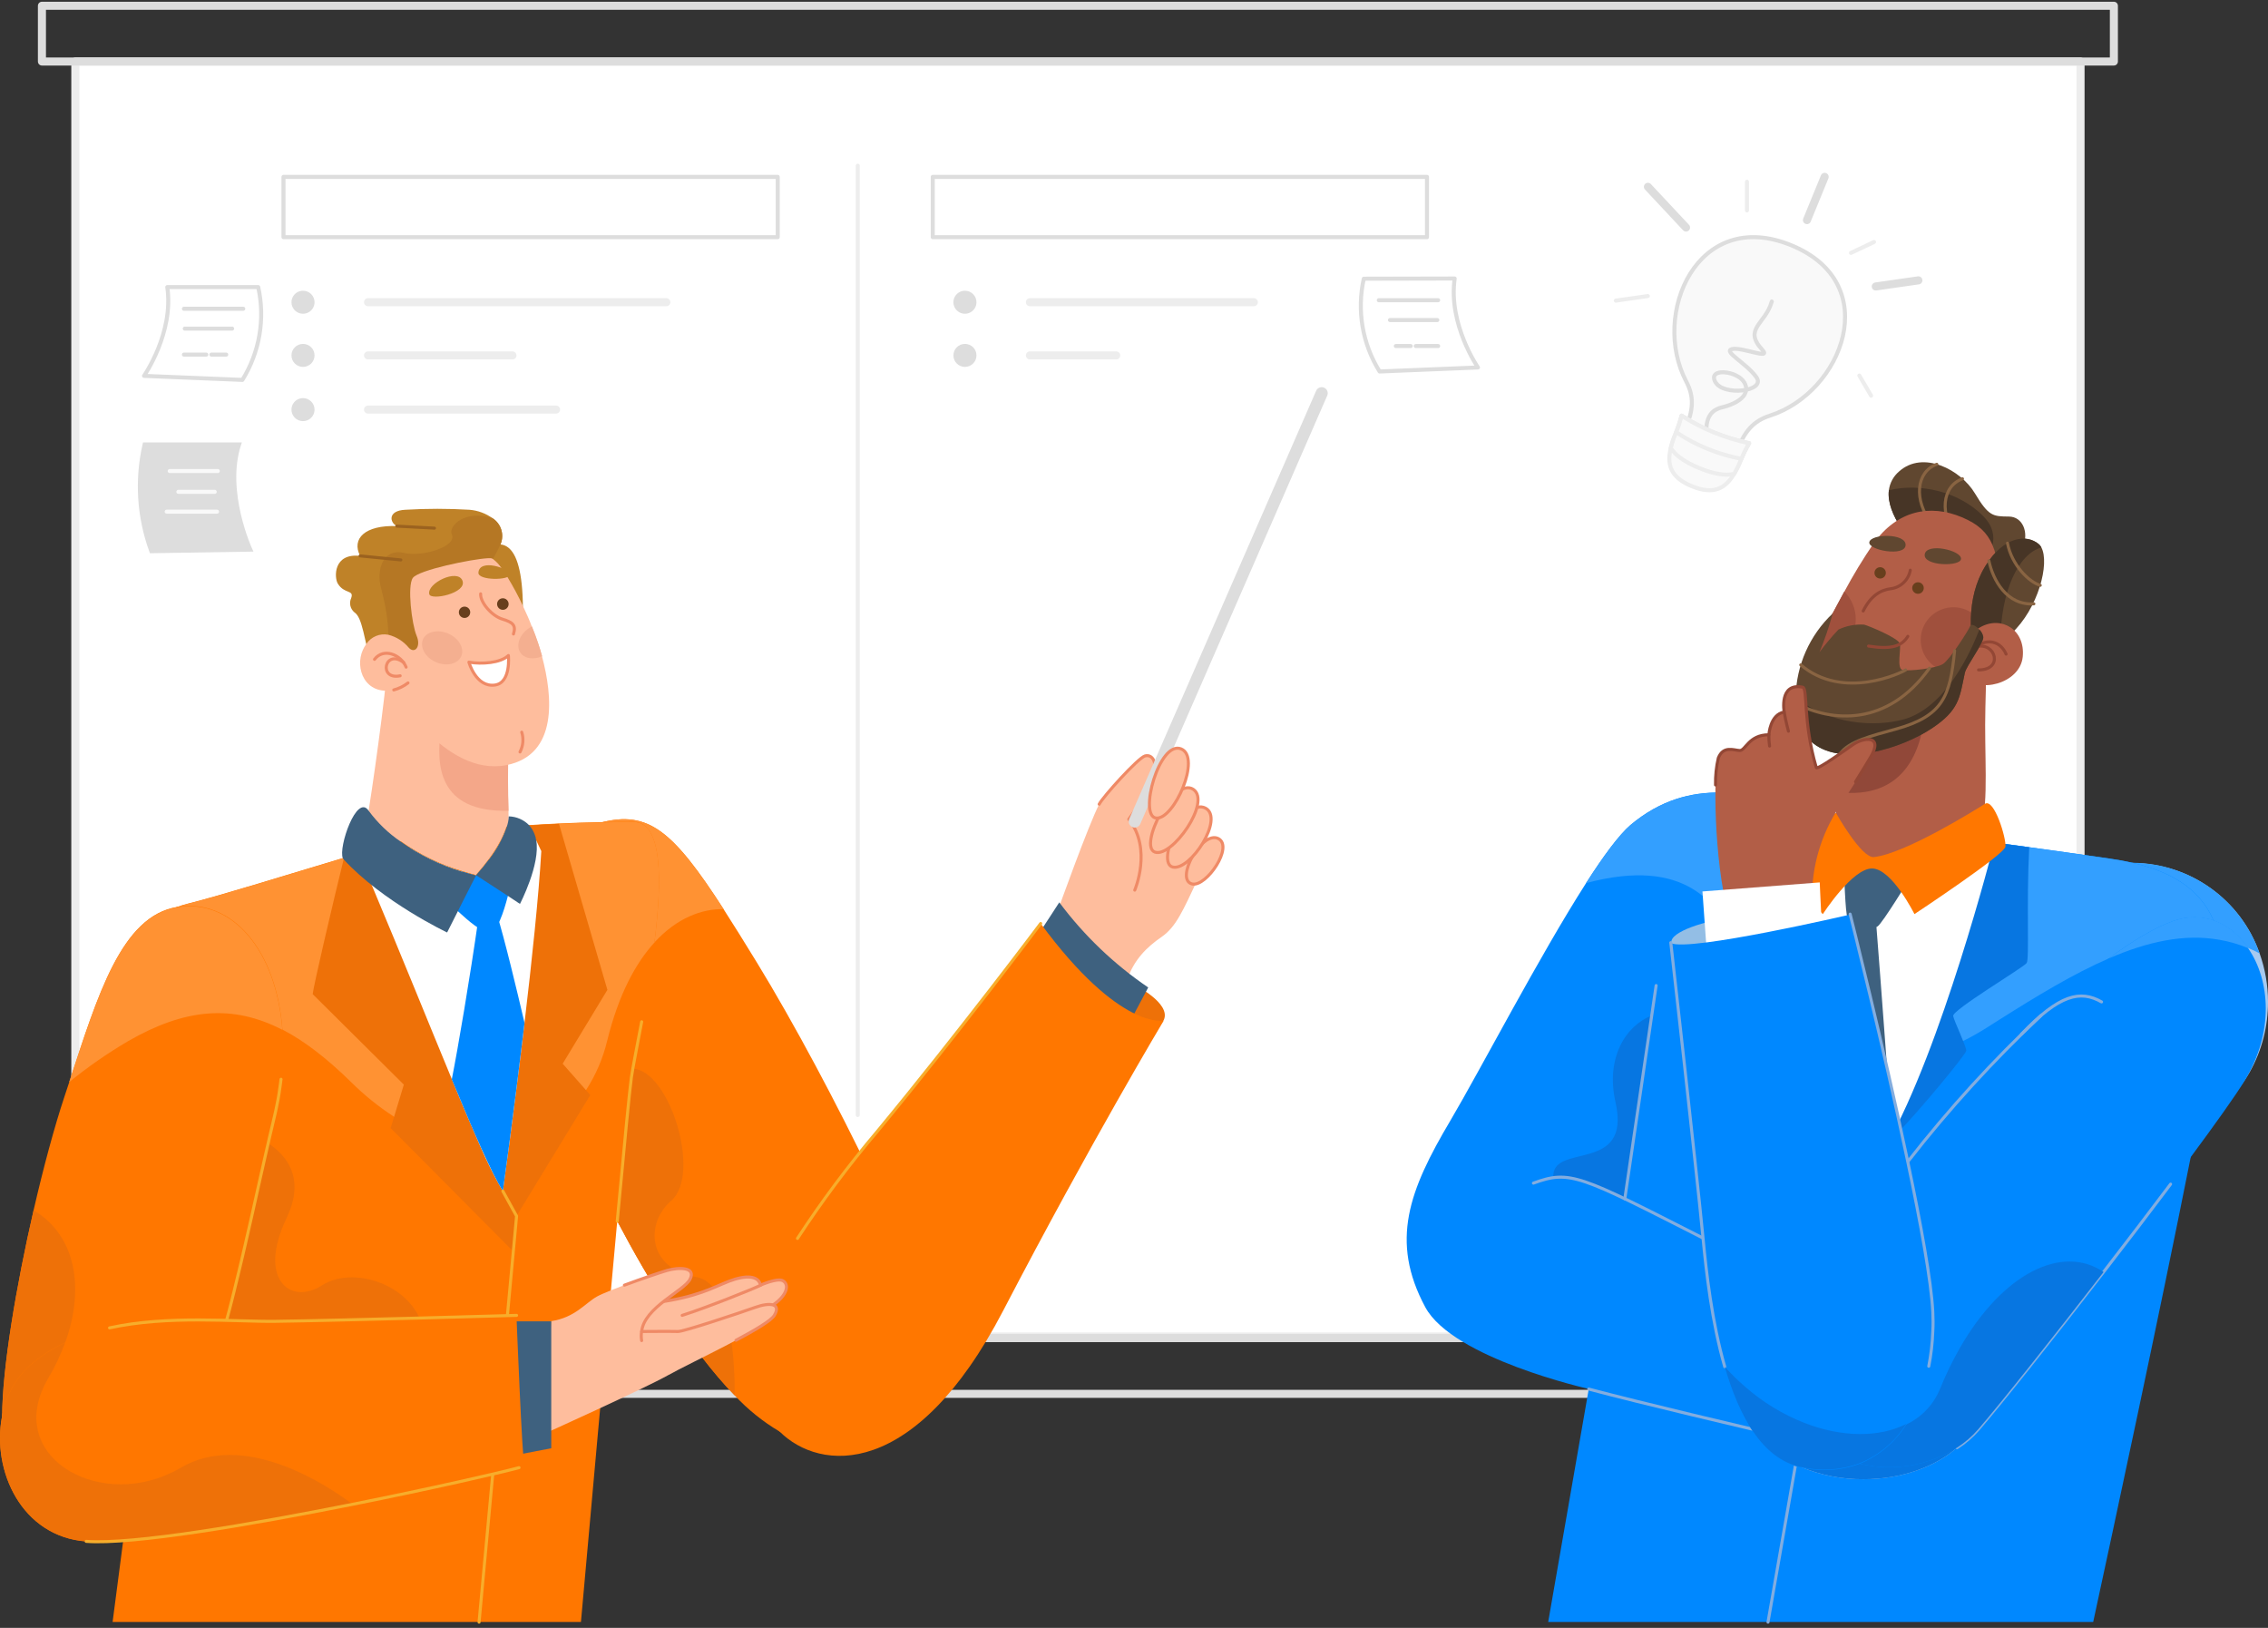 <svg xmlns="http://www.w3.org/2000/svg" xmlns:xlink="http://www.w3.org/1999/xlink" width="393px" height="282px" viewBox="0 0 393 282"><rect x="0" y="0" width="393" height="282" fill="#333333" stroke="none"/><title>Group 10</title><g id="New-website" stroke="none" stroke-width="1" fill="none" fill-rule="evenodd"><g id="Artboard" transform="translate(-237, -3186)"><g id="mh-img-4" transform="translate(183, 3077)"><g id="Group-10" transform="translate(54, 110)"><g id="background" transform="translate(7.267, 0)"><rect id="Rectangle" stroke="#EDEDED" stroke-width="1.397" fill="#FFFFFF" stroke-linecap="round" stroke-linejoin="round" x="5.787" y="9.657" width="347.462" height="220.863"></rect><path d="M161.937,51.349 C161.94,52.155 161.455,52.884 160.708,53.195 C159.962,53.505 159.101,53.337 158.528,52.767 C157.954,52.198 157.782,51.34 158.091,50.595 C158.4,49.849 159.129,49.363 159.938,49.363 C161.04,49.363 161.933,50.251 161.937,51.349 Z" id="Path" fill="#DDDDDD" fill-rule="nonzero"></path><line x1="171.197" y1="51.349" x2="209.999" y2="51.349" id="Path" stroke="#EDEDED" stroke-width="1.397" stroke-linecap="round" stroke-linejoin="round"></line><path d="M161.937,60.567 C161.937,61.667 161.042,62.559 159.938,62.559 C158.835,62.559 157.94,61.667 157.94,60.567 C157.94,59.466 158.835,58.574 159.938,58.574 C160.469,58.572 160.979,58.781 161.354,59.156 C161.729,59.53 161.939,60.038 161.937,60.567 Z" id="Path" fill="#DDDDDD" fill-rule="nonzero"></path><line x1="171.197" y1="60.567" x2="186.153" y2="60.567" id="Path" stroke="#EDEDED" stroke-width="1.397" stroke-linecap="round" stroke-linejoin="round"></line><path d="M47.237,51.349 C47.24,52.155 46.755,52.884 46.008,53.195 C45.262,53.505 44.401,53.337 43.828,52.767 C43.254,52.198 43.082,51.34 43.391,50.595 C43.7,49.849 44.429,49.363 45.238,49.363 C46.34,49.363 47.233,50.251 47.237,51.349 L47.237,51.349 Z" id="Path" fill="#DDDDDD" fill-rule="nonzero"></path><line x1="56.504" y1="51.349" x2="108.2" y2="51.349" id="Path" stroke="#EDEDED" stroke-width="1.397" stroke-linecap="round" stroke-linejoin="round"></line><ellipse id="Oval" fill="#DDDDDD" fill-rule="nonzero" cx="45.238" cy="60.567" rx="1.999" ry="1.993"></ellipse><line x1="56.504" y1="60.567" x2="81.531" y2="60.567" id="Path" stroke="#EDEDED" stroke-width="1.397" stroke-linecap="round" stroke-linejoin="round"></line><path d="M47.237,69.951 C47.24,70.758 46.755,71.487 46.008,71.797 C45.262,72.108 44.401,71.939 43.828,71.37 C43.254,70.801 43.082,69.943 43.391,69.198 C43.7,68.452 44.429,67.966 45.238,67.966 C46.34,67.966 47.233,68.854 47.237,69.951 L47.237,69.951 Z" id="Path" fill="#DDDDDD" fill-rule="nonzero"></path><line x1="56.504" y1="69.951" x2="89.086" y2="69.951" id="Path" stroke="#EDEDED" stroke-width="1.397" stroke-linecap="round" stroke-linejoin="round"></line><rect id="Rectangle" stroke="#DDDDDD" stroke-width="0.698" stroke-linecap="round" stroke-linejoin="round" x="154.361" y="29.639" width="85.641" height="10.444"></rect><rect id="Rectangle" stroke="#DDDDDD" stroke-width="0.698" stroke-linecap="round" stroke-linejoin="round" x="41.856" y="29.639" width="85.641" height="10.444"></rect><rect id="Rectangle" stroke="#DDDDDD" stroke-width="1.397" stroke-linecap="round" stroke-linejoin="round" x="0" y="230.798" width="359.028" height="9.657"></rect><rect id="Rectangle" stroke="#DDDDDD" stroke-width="1.397" stroke-linecap="round" stroke-linejoin="round" x="0" y="0" width="359.028" height="9.657"></rect><path d="M303.083,41.469 C286.848,34.85 278.797,53.404 284.912,65.06 C286.352,67.792 286.142,70.014 284.779,73.331 C283.416,76.647 283.381,79.016 287.065,80.507 C290.748,81.998 292.376,80.298 293.739,76.981 C295.102,73.665 296.534,71.937 299.456,70.99 C312.022,66.949 319.325,48.088 303.083,41.469 Z" id="Path" stroke="#DDDDDD" stroke-width="0.698" fill="#F9F9F9" fill-rule="nonzero" stroke-linecap="round" stroke-linejoin="round"></path><path d="M288.889,76.933 C287.945,72.982 288.26,70.237 291.097,69.568 C293.935,68.899 296.213,67.297 294.969,65.228 C293.725,63.158 288.567,62.678 289.979,65.186 C291.391,67.694 298.82,66.795 297.08,64.343 C295.339,61.89 291.188,59.856 292.886,59.466 C294.585,59.076 299.777,61.417 298.1,59.591 C294.731,55.933 298.666,55.16 299.749,51.23" id="Path" stroke="#DDDDDD" stroke-width="0.698" stroke-linecap="round" stroke-linejoin="round"></path><path d="M295.822,75.776 C295.248,76.743 294.752,77.754 294.34,78.8 C294.029,79.592 293.655,80.359 293.222,81.092 C291.67,83.691 289.595,84.729 285.925,83.238 C282.256,81.747 281.522,79.552 282.242,76.619 C282.445,75.79 282.716,74.979 283.053,74.195 C283.488,73.161 283.845,72.097 284.122,71.011 C287.695,73.303 291.661,74.918 295.822,75.776 L295.822,75.776 Z" id="Path" stroke="#EDEDED" stroke-width="0.698" fill="#F9F9F9" fill-rule="nonzero" stroke-linecap="round" stroke-linejoin="round"></path><path d="M295.822,75.776 C295.306,76.641 294.86,77.545 294.487,78.479 C294.431,78.584 294.389,78.695 294.34,78.8 C294.029,79.592 293.655,80.359 293.222,81.092 C291.719,81.427 289.79,81.148 287.218,80.096 C284.646,79.044 283.074,77.901 282.242,76.612 C282.445,75.783 282.716,74.972 283.053,74.188 L283.179,73.86 C283.561,72.931 283.876,71.977 284.122,71.004 C287.694,73.298 291.661,74.916 295.822,75.776 L295.822,75.776 Z" id="Path" stroke="#EDEDED" stroke-width="0.698" fill="#F9F9F9" fill-rule="nonzero" stroke-linecap="round" stroke-linejoin="round"></path><path d="M295.822,75.776 C295.306,76.641 294.86,77.545 294.487,78.479 C290.443,77.721 286.596,76.152 283.179,73.867 C283.561,72.938 283.876,71.984 284.122,71.011 C287.695,73.303 291.661,74.918 295.822,75.776 L295.822,75.776 Z" id="Path" stroke="#EDEDED" stroke-width="0.698" fill="#F9F9F9" fill-rule="nonzero" stroke-linecap="round" stroke-linejoin="round"></path><line x1="305.843" y1="37.129" x2="308.912" y2="29.639" id="Path" stroke="#DDDDDD" stroke-width="1.397" stroke-linecap="round" stroke-linejoin="round"></line><line x1="317.766" y1="48.625" x2="325.153" y2="47.566" id="Path" stroke="#DDDDDD" stroke-width="1.397" stroke-linecap="round" stroke-linejoin="round"></line><line x1="284.891" y1="38.418" x2="278.287" y2="31.36" id="Path" stroke="#DDDDDD" stroke-width="1.397" stroke-linecap="round" stroke-linejoin="round"></line><line x1="295.451" y1="35.456" x2="295.451" y2="30.482" id="Path" stroke="#EDEDED" stroke-width="0.698" stroke-linecap="round" stroke-linejoin="round"></line><line x1="278.266" y1="50.283" x2="272.724" y2="51.077" id="Path" stroke="#EDEDED" stroke-width="0.698" stroke-linecap="round" stroke-linejoin="round"></line><line x1="314.915" y1="64.057" x2="316.956" y2="67.548" id="Path" stroke="#EDEDED" stroke-width="0.698" stroke-linecap="round" stroke-linejoin="round"></line><line x1="313.475" y1="42.807" x2="317.466" y2="40.919" id="Path" stroke="#EDEDED" stroke-width="0.698" stroke-linecap="round" stroke-linejoin="round"></line><path d="M34.161,75.985 L17.793,75.985 C16.383,82.134 16.786,88.558 18.954,94.483 L36.111,94.212 C36.111,94.212 31.485,84.193 34.161,75.985 Z" id="Path" stroke="#DDDDDD" stroke-width="0.698" fill="#DDDDDD" fill-rule="nonzero"></path><line x1="30.471" y1="80.597" x2="22.14" y2="80.597" id="Path" stroke="#F9F9F9" stroke-width="0.698" stroke-linecap="round" stroke-linejoin="round"></line><line x1="29.94" y1="84.2" x2="23.643" y2="84.2" id="Path" stroke="#F9F9F9" stroke-width="0.698" stroke-linecap="round" stroke-linejoin="round"></line><line x1="30.345" y1="87.634" x2="21.616" y2="87.634" id="Path" stroke="#F9F9F9" stroke-width="0.698" stroke-linecap="round" stroke-linejoin="round"></line><path d="M21.721,48.729 L37.474,48.729 C38.704,54.24 37.721,60.012 34.734,64.81 L17.689,64.113 C17.689,64.113 22.888,56.672 21.721,48.729 Z" id="Path" stroke="#DDDDDD" stroke-width="0.698" stroke-linecap="round" stroke-linejoin="round"></path><line x1="24.601" y1="52.485" x2="34.888" y2="52.485" id="Path" stroke="#DDDDDD" stroke-width="0.698" stroke-linecap="round" stroke-linejoin="round"></line><line x1="24.747" y1="55.926" x2="32.959" y2="55.926" id="Path" stroke="#DDDDDD" stroke-width="0.698" stroke-linecap="round" stroke-linejoin="round"></line><line x1="24.601" y1="60.427" x2="28.479" y2="60.427" id="Path" stroke="#DDDDDD" stroke-width="0.698" stroke-linecap="round" stroke-linejoin="round"></line><line x1="29.36" y1="60.427" x2="31.939" y2="60.427" id="Path" stroke="#DDDDDD" stroke-width="0.698" stroke-linecap="round" stroke-linejoin="round"></line><path d="M244.803,47.245 L229.051,47.28 C227.822,52.789 228.806,58.558 231.79,63.353 L248.836,62.657 C248.836,62.657 243.65,55.174 244.803,47.245 Z" id="Path" stroke="#DDDDDD" stroke-width="0.698" stroke-linecap="round" stroke-linejoin="round"></path><line x1="241.938" y1="51.007" x2="231.65" y2="51.007" id="Path" stroke="#DDDDDD" stroke-width="0.698" stroke-linecap="round" stroke-linejoin="round"></line><line x1="241.791" y1="54.442" x2="233.586" y2="54.442" id="Path" stroke="#DDDDDD" stroke-width="0.698" stroke-linecap="round" stroke-linejoin="round"></line><line x1="241.938" y1="58.943" x2="238.059" y2="58.943" id="Path" stroke="#DDDDDD" stroke-width="0.698" stroke-linecap="round" stroke-linejoin="round"></line><line x1="237.179" y1="58.943" x2="234.6" y2="58.943" id="Path" stroke="#DDDDDD" stroke-width="0.698" stroke-linecap="round" stroke-linejoin="round"></line><line x1="141.362" y1="27.716" x2="141.362" y2="192.151" id="Path" stroke="#EDEDED" stroke-width="0.698" stroke-linecap="round" stroke-linejoin="round"></line></g><path d="M393,172.551 C393.019,176.779 391.943,180.94 389.876,184.632 C387.736,188.423 384.593,191.556 380.79,193.689 C377.38,195.614 373.527,196.624 369.608,196.623 C359.66,196.535 350.848,190.203 347.622,180.821 C347.03,179.156 346.62,177.432 346.399,175.679 C346.27,174.641 346.204,173.596 346.203,172.551 C346.203,159.264 356.686,148.486 369.608,148.486 C379.502,148.58 388.275,154.846 391.546,164.155 C392.513,166.849 393.005,169.689 393,172.551 L393,172.551 Z" id="Path" fill="#A7CAF0" fill-rule="nonzero"></path><path d="M391.546,164.155 C390.921,163.821 390.28,163.518 389.624,163.249 C388.009,162.566 386.321,162.07 384.592,161.772 C378.414,160.678 372.054,162.121 365.387,165.012 C359.335,167.632 353.031,171.45 346.385,175.651 C346.256,174.613 346.19,173.569 346.189,172.523 C346.189,159.236 356.672,148.458 369.594,148.458 C379.5,148.55 388.283,154.83 391.546,164.155 L391.546,164.155 Z" id="Path" fill="#339FFF" fill-rule="nonzero"></path><path d="M384.893,169.729 C384.522,173.554 382.936,182.43 380.741,193.689 C380.385,195.536 380.043,197.445 379.616,199.403 C374.207,226.659 366.163,264.01 362.71,279.972 L268.271,279.972 L275.302,239.604 C275.302,239.604 251.742,234.323 246.969,225.432 C240.812,213.964 244.173,205.178 251.302,193.153 C256.474,184.402 266.803,164.51 274.847,151.962 C277.866,147.245 280.564,143.602 282.535,141.909 C292.955,133.165 303.711,136.572 313.586,139.122 C313.586,139.122 313.586,141.212 313.698,144.605 C313.761,147.357 313.852,150.973 313.978,155.056 C314.194,162.239 314.523,170.885 314.991,178.856 C315.075,180.249 315.159,181.643 315.249,183.036 C315.948,193.118 316.843,201.388 318.087,203.019 C318.401,203.43 318.877,203.318 319.485,202.775 C321.253,201.158 324.139,195.766 327.354,188.875 C328.325,186.785 329.318,184.604 330.324,182.333 C335.79,169.959 341.506,155.432 344.141,148.709 C344.973,146.577 345.49,145.225 345.581,144.981 C345.579,144.967 345.579,144.953 345.581,144.939 L347.496,145.197 L351.619,145.761 C355.204,146.249 360.111,146.932 365.597,147.733 C366.994,147.935 368.301,148.172 369.601,148.479 C375.786,149.914 381.07,152.659 383.544,158.4 C384.013,159.492 384.366,160.629 384.599,161.793 C385.095,164.409 385.194,167.084 384.893,169.729 L384.893,169.729 Z" id="Path" fill="#0088FF" fill-rule="nonzero"></path><path d="M384.592,161.8 C378.414,160.706 372.054,162.148 365.387,165.04 C359.335,167.66 353.031,171.478 346.385,175.679 L344.288,177.01 C339.235,180.222 334.566,181.852 330.31,182.34 C337.509,166.05 345.148,146.04 345.574,144.988 C345.573,144.974 345.573,144.96 345.574,144.946 L351.612,145.768 C355.197,146.256 360.104,146.939 365.59,147.74 C366.987,147.942 368.294,148.179 369.594,148.486 C375.779,149.921 381.063,152.666 383.537,158.407 C384.006,159.499 384.359,160.636 384.592,161.8 Z" id="Path" fill="#339FFF" fill-rule="nonzero"></path><path d="M275.302,239.632 C284.576,242.098 303.613,246.564 303.613,246.564" id="Path" stroke="#83ADDF" stroke-width="0.524" stroke-linecap="round" stroke-linejoin="round"></path><path d="M286.211,174.919 L281.55,206.655 C274.952,203.492 272.031,202.607 269.165,203.005 L269.165,203.005 C268.711,196.769 282.78,202.517 279.935,189.934 C278.202,182.27 281.682,176.696 286.211,174.919 Z" id="Path" fill="#0776E1" fill-rule="nonzero"></path><polyline id="Path" stroke="#83ADDF" stroke-width="0.524" stroke-linecap="round" stroke-linejoin="round" points="281.55 206.655 286.211 174.919 286.973 169.722"></polyline><path d="M265.713,203.952 C272.066,201.639 273.652,202.559 295.22,213.532" id="Path" stroke="#83ADDF" stroke-width="0.524" stroke-linecap="round" stroke-linejoin="round"></path><path d="M313.586,139.149 C313.586,139.149 313.929,160.748 314.984,178.863 C307.653,174.453 302.816,167.019 300.804,162.427 C297.826,155.662 292.179,147.336 274.833,151.976 C277.852,147.259 280.55,143.615 282.521,141.922 C292.955,133.192 303.711,136.599 313.586,139.149 Z" id="Path" fill="#339FFF" fill-rule="nonzero"></path><path d="M351.179,165.827 C350.606,166.621 338.215,173.986 338.445,175.01 C338.676,176.034 340.717,180.222 340.717,181.016 C340.717,181.517 333.099,190.972 326.935,197.291 C323.377,200.956 320.302,203.562 319.478,202.782 C317.584,200.984 334.385,157.71 339.794,143.95 L345.588,144.946 L351.626,145.768 C351.109,155.704 351.682,165.13 351.179,165.827 Z" id="Path" fill="#0776E1" fill-rule="nonzero"></path><path d="M345.588,144.946 C345.586,144.96 345.586,144.974 345.588,144.988 C345.231,146.382 336.425,180.57 326.949,197.291 C323.985,202.531 320.959,206.056 318.101,206.349 C305.933,207.498 313.6,139.177 313.6,139.177 C318.115,140.188 331.883,142.605 339.808,143.978 L345.588,144.946 Z" id="Path" fill="#FFFFFF" fill-rule="nonzero"></path><path d="M343.302,141.936 C341.968,145.901 329.891,154.561 322.483,150.388 C318.213,147.977 317.43,143.546 318.548,136.223 C319.086,132.635 320.093,128.35 321.344,123.271 C321.98,120.728 322.686,117.99 323.44,115.043 C325.236,107.95 329.423,103.519 337.041,104.836 C344.658,106.152 344.246,113.559 344.029,121.557 C343.813,129.556 344.637,137.979 343.302,141.936 Z" id="Path" fill="#B25E47" fill-rule="nonzero"></path><path d="M333.581,122.003 C333.008,129.437 329.723,137.519 318.548,136.223 C319.086,132.635 320.093,128.35 321.344,123.271 L333.581,122.003 Z" id="Path" fill="#914839" fill-rule="nonzero"></path><path d="M319.478,148.897 C319.792,156.143 319.869,158.407 320.575,158.79 C321.281,159.173 324.482,160.037 325.341,159.487 C326.201,158.937 331.114,150.861 331.114,150.861 C331.114,150.861 325.264,146.869 319.478,148.897 Z" id="Path" fill="#3E617F" fill-rule="nonzero"></path><path d="M324.88,156.052 C325.893,168.628 328.032,198.552 328.339,200.88 C328.647,203.207 319.079,213.051 318.115,211.832 C317.15,210.613 312.265,201.632 312.265,198.971 C312.265,196.309 321.113,155.543 321.113,155.543 L324.88,156.052 Z" id="Path" fill="#3E617F" fill-rule="nonzero"></path><path d="M324.705,147.468 C330.059,146.918 342.352,139.275 343.952,138.244 C345.553,137.213 347.684,144.277 347.503,145.671 C347.321,147.064 331.736,157.348 331.736,157.348 C331.736,157.348 327.864,149.538 324.433,149.447 C321.001,149.357 315.864,157.348 315.864,157.348 C309.351,151.502 313.684,141.442 318.143,139.825 C318.143,139.825 322.539,147.691 324.705,147.468 Z" id="Path" fill="#FF7700" fill-rule="nonzero"></path><line x1="311.14" y1="252.688" x2="306.36" y2="280" id="Path" stroke="#83ADDF" stroke-width="0.524" stroke-linecap="round" stroke-linejoin="round"></line><path d="M350.557,93.681 C348.791,96.31 345.796,97.851 342.625,97.764 C337.034,97.673 331.666,93.256 331.666,93.256 C331.666,93.256 326.774,88.309 327.305,83.92 C327.468,82.661 328.093,81.507 329.059,80.68 C333.253,76.918 339.794,80.422 342.205,84.449 C344.616,88.476 345.343,88.449 348.111,88.483 C350.515,88.511 351.57,91.242 350.557,93.681 Z" id="Path" fill="#604730" fill-rule="nonzero"></path><path d="M342.625,97.764 C337.034,97.673 331.666,93.256 331.666,93.256 C331.666,93.256 326.774,88.309 327.305,83.92 C332.791,82.624 339.466,84.157 343.666,88.421 C347.014,91.821 344.896,95.409 342.625,97.764 Z" id="Path" fill="#473526" fill-rule="nonzero"></path><path d="M334.818,89.877 C331.477,85.592 332.064,80.701 335.608,79.426" id="Path" stroke="#896442" stroke-width="0.524" stroke-linecap="round" stroke-linejoin="round"></path><path d="M339.27,92.392 C335.929,88.114 336.516,83.216 340.06,81.941" id="Path" stroke="#896442" stroke-width="0.524" stroke-linecap="round" stroke-linejoin="round"></path><path d="M346.867,102.794 C346.001,104.709 345.02,106.57 343.931,108.368 C342.452,110.882 340.754,113.263 338.858,115.482 C335.363,119.509 330.807,123.041 325.502,123.494 C312.768,124.581 313.362,115.614 313.768,112.897 C313.768,112.834 313.768,112.778 313.768,112.723 C313.768,112.667 316.528,107.058 319.596,101.477 C321.134,98.601 322.828,95.809 324.67,93.117 C328.759,87.431 334.399,86.261 339.976,88.609 C345.553,90.957 346.182,94.329 346.867,102.794 Z" id="Path" fill="#B25E47" fill-rule="nonzero"></path><path d="M343.931,108.417 C342.449,110.914 340.752,113.278 338.858,115.482 L338.494,115.482 C335.558,115.486 333.106,113.252 332.846,110.337 C332.587,107.421 334.606,104.792 337.497,104.281 C340.388,103.77 343.191,105.548 343.952,108.375 L343.931,108.417 Z" id="Path" fill="#A0503D" fill-rule="nonzero"></path><path d="M321.567,106.229 C321.567,109.955 318.54,112.977 314.802,112.98 C314.449,112.981 314.096,112.953 313.747,112.897 C313.747,112.834 313.747,112.778 313.747,112.723 C313.747,112.667 316.507,107.058 319.576,101.477 C320.845,102.735 321.562,104.445 321.567,106.229 L321.567,106.229 Z" id="Path" fill="#A0503D" fill-rule="nonzero"></path><path d="M348.523,108.758 L346.615,110.507 C343.498,113.433 342.827,114.158 342.827,114.158 C341.087,109.81 340.682,102.509 343.973,97.123 C347.265,91.737 351.179,91.549 353.241,93.214 C353.445,93.378 353.609,93.585 353.723,93.82 C355.211,96.572 353.192,104.438 348.523,108.758 Z" id="Path" fill="#604730" fill-rule="nonzero"></path><path d="M353.723,93.841 C349.879,94.9 346.636,101.178 346.615,110.528 C343.498,113.454 342.827,114.179 342.827,114.179 C341.087,109.831 340.682,102.529 343.973,97.144 C347.265,91.758 351.179,91.57 353.241,93.235 C353.445,93.399 353.609,93.606 353.723,93.841 Z" id="Path" fill="#473526" fill-rule="nonzero"></path><path d="M340.36,116.081 C342.666,119.279 350.026,117.474 350.501,112.785 C350.976,108.096 346.804,105.56 343.107,107.671 C339.41,109.782 339.668,115.126 340.36,116.081 Z" id="Path" fill="#B25E47" fill-rule="nonzero"></path><path d="M347.859,93.089 C348.558,96.844 351.612,99.875 353.534,100.39" id="Path" stroke="#896442" stroke-width="0.524" stroke-linecap="round" stroke-linejoin="round"></path><path d="M344.637,96.147 C345.336,99.492 347.754,103.916 352.43,103.602" id="Path" stroke="#896442" stroke-width="0.524" stroke-linecap="round" stroke-linejoin="round"></path><path d="M324.81,98.238 C324.81,98.78 325.251,99.22 325.796,99.22 C326.34,99.22 326.781,98.78 326.781,98.238 C326.781,97.695 326.34,97.255 325.796,97.255 C325.251,97.255 324.81,97.695 324.81,98.238 Z" id="Path" fill="#683F1D" fill-rule="nonzero"></path><ellipse id="Oval" fill="#683F1D" fill-rule="nonzero" cx="332.351" cy="100.864" rx="1" ry="1"></ellipse><path d="M343.666,109.357 C343.736,110.43 340.724,114.346 340.465,115.565 C339.563,119.871 339.515,122.017 334.706,125.201 C329.437,128.685 319.331,131.813 314.229,127.786 C312.251,126.232 311.154,123.236 311.154,119.732 C311.261,114.244 313.575,109.03 317.577,105.261 C316.953,107.542 316.187,109.783 315.284,111.97 C316.303,110.599 317.402,109.289 318.576,108.048 C319.963,107.399 321.492,107.109 323.021,107.204 C323.895,107.441 329.017,109.559 329.22,110.528 C329.423,111.496 328.612,114.827 329.688,115.064 C330.765,115.3 335.482,114.792 336.677,114.025 C337.872,113.259 341.094,108.215 341.395,107.441 C341.583,106.961 342.38,107.4 342.974,108.061 C343.334,108.411 343.576,108.864 343.666,109.357 L343.666,109.357 Z" id="Path" fill="#604730" fill-rule="nonzero"></path><path d="M347.615,112.311 C346.419,109.525 343.358,109.608 341.688,111.838" id="Path" stroke="#934735" stroke-width="0.524" stroke-linecap="round" stroke-linejoin="round"></path><path d="M342.492,111.009 C345.79,110.193 347.244,115.057 342.841,115.05" id="Path" stroke="#934735" stroke-width="0.524" stroke-linecap="round" stroke-linejoin="round"></path><path d="M323.916,92.922 C323.671,94.315 330.122,95.506 330.205,93.423 C330.289,91.34 324.181,91.438 323.916,92.922 Z" id="Path" fill="#604730" fill-rule="nonzero"></path><path d="M339.808,95.806 C339.759,97.199 333.204,97.088 333.518,95.026 C333.833,92.963 339.864,94.308 339.808,95.806 Z" id="Path" fill="#604730" fill-rule="nonzero"></path><path d="M323.783,110.918 C327.78,111.559 329.549,110.918 330.59,109.232" id="Path" stroke="#934735" stroke-width="0.524" stroke-linecap="round" stroke-linejoin="round"></path><path d="M322.853,104.843 C324.181,102.146 325.942,101.171 327.683,100.976 C329.374,100.742 330.72,99.447 331.016,97.771" id="Path" stroke="#934735" stroke-width="0.524" stroke-linecap="round" stroke-linejoin="round"></path><path d="M343.666,109.357 C343.736,110.43 340.724,114.346 340.465,115.565 C339.563,119.871 339.515,122.017 334.706,125.201 C329.437,128.685 319.331,131.813 314.229,127.786 C312.251,126.232 311.154,123.236 311.154,119.732 C316.745,124.511 324.943,125.02 329.975,123.585 C337.075,121.55 341.415,112.137 342.988,108.061 C343.343,108.413 343.579,108.866 343.666,109.357 L343.666,109.357 Z" id="Path" fill="#473526" fill-rule="nonzero"></path><path d="M312.035,114.179 C319.422,120.449 329.597,115.489 330.205,115.05" id="Path" stroke="#896442" stroke-width="0.524" stroke-linecap="round" stroke-linejoin="round"></path><path d="M311.196,120.846 C317.346,124.065 327.068,124.957 334.343,114.736" id="Path" stroke="#896442" stroke-width="0.524" stroke-linecap="round" stroke-linejoin="round"></path><path d="M318.842,129.576 C320.358,127.403 324.342,126.455 328.521,125.299 C336.656,123.034 337.907,119.676 338.697,111.726" id="Path" stroke="#896442" stroke-width="0.524" stroke-linecap="round" stroke-linejoin="round"></path><path d="M343.449,241.053 C343.447,242.541 343.117,244.011 342.485,245.359 C341.681,247.05 340.531,248.554 339.109,249.776 C335.349,253.106 329.493,255.245 322.909,255.245 C319.213,255.274 315.548,254.563 312.132,253.155 C308.917,251.89 306.146,249.709 304.165,246.885 C303.005,245.161 302.378,243.136 302.362,241.06 C302.362,240.464 302.418,239.869 302.53,239.283 C303.376,234.566 307.576,230.567 313.439,228.463 C316.48,227.39 319.684,226.848 322.909,226.861 C327.123,226.829 331.286,227.784 335.063,229.647 C336.687,230.453 338.184,231.491 339.508,232.727 C341.989,235.04 343.449,237.925 343.449,241.053 Z" id="Path" fill="#A7CAF0" fill-rule="nonzero"></path><path d="M342.485,245.359 C341.681,247.05 340.531,248.554 339.109,249.776 C335.349,253.106 329.493,255.245 322.909,255.245 C319.213,255.274 315.548,254.563 312.132,253.155 C308.917,251.89 306.146,249.709 304.165,246.885 C318.828,250.696 334.664,247.484 342.485,245.359 Z" id="Path" fill="#0776E1" fill-rule="nonzero"></path><path d="M388.925,186.248 C385.766,191.404 375.053,205.701 364.506,219.35 C355.61,230.853 346.832,241.889 342.806,246.578 C341.735,247.816 340.489,248.893 339.109,249.776 C334.097,252.941 328.013,253.946 322.245,252.563 C318.164,251.539 314.627,249.205 312.699,245.505 C311.863,243.882 311.354,242.111 311.203,240.293 C310.895,236.977 311.727,232.943 313.439,228.449 C316.675,219.991 323.028,209.951 330.667,200.127 C331.603,198.922 332.568,197.716 333.539,196.518 C335.035,194.66 336.568,192.839 338.138,191.056 C338.683,190.422 339.228,189.802 339.787,189.175 C340.22,188.687 340.654,188.199 341.094,187.718 L342.597,186.067 L342.68,185.977 L344.211,184.339 C345.252,183.231 346.308,182.138 347.349,181.072 L348.747,179.678 C349.257,179.163 349.774,178.647 350.291,178.145 C350.313,178.12 350.336,178.097 350.361,178.076 C351.451,177.003 352.539,175.962 353.625,174.954 C353.625,174.954 353.625,174.954 353.625,174.954 L353.772,174.822 C357.449,171.361 361.315,168.105 365.352,165.068 L365.352,165.068 C369.615,161.919 373.466,159.64 376.583,158.546 C381.839,156.707 386.647,158.937 389.589,163.305 C393.37,168.816 394.104,177.804 388.925,186.248 Z" id="Path" fill="#0088FF" fill-rule="nonzero"></path><path d="M376.122,204.126 C372.502,208.941 368.497,214.194 364.506,219.35 C355.61,230.853 346.832,241.889 342.806,246.578 C341.735,247.816 340.489,248.893 339.109,249.776" id="Path" stroke="#83ADDF" stroke-width="0.524" stroke-linecap="round" stroke-linejoin="round"></path><path d="M313.439,228.456 C316.675,219.998 323.028,209.958 330.667,200.134 C337.668,191.153 345.355,182.726 353.66,174.926" id="Path" stroke="#83ADDF" stroke-width="0.524" stroke-linecap="round" stroke-linejoin="round"></path><path d="M364.157,172.558 C360.481,170.467 356.861,171.248 350.298,178.131" id="Path" stroke="#83ADDF" stroke-width="0.524" stroke-linecap="round" stroke-linejoin="round"></path><path d="M389.624,163.277 C388.009,162.593 386.321,162.098 384.592,161.8 C378.414,160.706 372.054,162.148 365.387,165.04 C369.65,161.891 373.501,159.612 376.618,158.519 C381.874,156.679 386.682,158.909 389.624,163.277 Z" id="Path" fill="#339FFF" fill-rule="nonzero"></path><path d="M364.506,219.35 C355.61,230.853 346.832,241.889 342.806,246.578 C341.735,247.816 340.489,248.893 339.109,249.776 C334.097,252.941 328.013,253.946 322.245,252.563 C318.164,251.539 314.627,249.205 312.699,245.505 C319.254,248.048 325.768,248.055 330.422,245.714 C333.014,244.462 335.052,242.301 336.146,239.646 C337.117,237.254 338.24,234.927 339.508,232.678 C347.083,219.385 357.441,214.535 364.506,219.35 Z" id="Path" fill="#0776E1" fill-rule="nonzero"></path><path d="M289.629,162.302 C289.293,160.428 295.604,158.428 300.51,157.871 L301.433,166.141 C301.433,166.141 290.789,168.809 289.629,162.302 Z" id="Path" fill="#93BEE5" fill-rule="nonzero"></path><path d="M299.49,157.348 C296.939,147.852 296.876,132.482 297.75,130.308 C298.623,128.134 300.384,128.949 301.433,129.012 C302.481,129.075 302.97,126.281 306.513,126.281 C306.513,126.281 306.709,122.755 309.162,122.351 C309.162,122.351 308.226,117.216 312.356,118.039 C313.293,118.227 312.356,123.926 314.732,131.973 C314.865,132.426 319.869,128.852 321.022,128.037 C322.874,126.706 326.459,126.267 324.125,130.176 C322.727,132.551 320.4,136.307 318.779,138.662 C315.558,143.474 313.887,149.153 313.991,154.937 L299.49,157.348 Z" id="Path" fill="#B25E47" fill-rule="nonzero"></path><path d="M297.267,134.976 C297.232,133.406 297.394,131.838 297.75,130.308 C298.616,128.141 300.384,128.949 301.433,129.012 C302.481,129.075 302.97,126.281 306.513,126.281 C306.513,126.281 306.709,122.755 309.162,122.351 C309.162,122.351 308.226,117.216 312.356,118.039 C313.293,118.227 312.356,123.926 314.732,131.973 C314.865,132.426 319.869,128.852 321.022,128.037 C322.874,126.706 326.459,126.267 324.125,130.176 C323.426,131.36 322.483,132.893 321.525,134.426" id="Path" stroke="#934735" stroke-width="0.524" stroke-linecap="round" stroke-linejoin="round"></path><path d="M306.513,126.281 C306.499,126.936 306.539,127.59 306.632,128.239" id="Path" stroke="#934735" stroke-width="0.524" stroke-linecap="round" stroke-linejoin="round"></path><path d="M309.162,122.351 C309.463,124.072 309.903,125.668 309.903,125.668" id="Path" stroke="#934735" stroke-width="0.524" stroke-linecap="round" stroke-linejoin="round"></path><path d="M295.003,153.425 L296.114,169.032 C296.114,169.032 316.473,165.548 316.165,165.096 C315.857,164.643 315.326,151.858 315.326,151.858 L295.003,153.425 Z" id="Path" fill="#FFFFFF" fill-rule="nonzero"></path><path d="M334.951,229.647 C334.951,230.052 334.93,230.456 334.888,230.86 C334.888,231.166 334.846,231.473 334.818,231.779 C334.821,231.84 334.821,231.9 334.818,231.961 C334.818,232.309 334.748,232.657 334.706,232.992 C334.615,233.772 334.497,234.545 334.35,235.305 C333.714,239.02 332.346,242.572 330.324,245.756 C328.397,248.847 325.533,251.245 322.147,252.605 C318.943,253.777 315.464,253.99 312.139,253.218 L312.035,253.218 C305.339,251.776 301.342,244.341 298.882,235.841 C296.638,228.073 295.674,219.413 295.122,213.609 C293.948,201.416 289.531,162.371 289.531,162.371 C292.655,163.932 320.61,157.425 320.61,157.425 C320.61,157.425 326.355,180.138 330.576,200.211 C332.84,210.975 334.671,220.987 334.937,226.324 C334.972,227.376 334.986,228.498 334.951,229.647 Z" id="Path" fill="#0088FF" fill-rule="nonzero"></path><path d="M298.868,235.765 C296.624,227.996 295.66,219.336 295.108,213.532 C293.934,201.339 289.517,162.295 289.517,162.295" id="Path" stroke="#83ADDF" stroke-width="0.524" stroke-linecap="round" stroke-linejoin="round"></path><path d="M320.589,157.348 C320.589,157.348 326.334,180.061 330.555,200.134 C332.819,210.899 334.65,220.91 334.916,226.247 C334.972,227.376 334.986,228.498 334.916,229.613 C334.848,231.649 334.615,233.676 334.217,235.674" id="Path" stroke="#83ADDF" stroke-width="0.524" stroke-linecap="round" stroke-linejoin="round"></path><path d="M330.31,245.672 C328.383,248.763 325.519,251.162 322.133,252.521 C318.929,253.693 315.45,253.906 312.125,253.134 L312.021,253.134 C305.325,251.692 301.328,244.258 298.868,235.758 C299.971,236.998 301.157,238.162 302.418,239.241 C305.423,241.882 308.863,243.984 312.587,245.456 C319.142,248.034 325.656,248.041 330.31,245.672 Z" id="Path" fill="#0776E1" fill-rule="nonzero"></path><path d="M135.092,246.989 C132.206,245.283 129.582,243.171 127.3,240.718 C119.682,232.88 112.365,220.771 106.956,210.529 C103.238,203.492 100.428,197.333 99.037,194.038 C98.96,193.864 98.883,193.675 98.807,193.48 C98.611,193 98.394,192.463 98.178,191.885 C93.516,179.748 83.914,146.674 104.188,141.47 L104.188,141.47 C112.33,139.379 116.6,142.863 125.385,156.498 C127.097,159.153 128.984,162.19 131.102,165.646 C144.122,186.903 161.056,221.956 162.642,231.557 C164.229,241.157 148.12,254.214 135.092,246.989 Z" id="Path" fill="#FF7700" fill-rule="nonzero"></path><path d="M125.392,156.491 C121.674,156.407 117.306,157.989 113.399,162.26 C110.121,165.848 107.172,171.317 105.208,179.302 C104.128,184.081 101.687,188.448 98.178,191.878 C93.516,179.741 83.914,146.667 104.188,141.463 L104.188,141.463 C112.337,139.386 116.614,142.891 125.392,156.491 Z" id="Path" fill="#FF9233" fill-rule="nonzero"></path><path d="M127.3,240.725 C119.682,232.887 112.365,220.778 106.956,210.536 C103.238,203.499 100.428,197.34 99.037,194.045 C98.96,193.87 98.883,193.682 98.807,193.487 L109.625,184.13 C116.013,184.325 121.604,202.44 116.314,206.99 C111.792,210.871 112.12,218.758 120.675,220.228 C126.971,221.287 127.342,236.036 127.3,240.725 Z" id="Path" fill="#EE7108" fill-rule="nonzero"></path><path d="M76.401,159.912 C63.821,158.916 62.269,147.552 63.066,144.006 C63.863,140.459 66.148,124.246 66.924,116.645 C68.818,98.022 88.344,104.62 88.219,121.696 C88.219,122.853 88.135,125.542 88.079,128.796 C88.023,132.05 87.995,136.028 88.114,139.449 C88.114,139.623 88.114,139.797 88.114,139.972 C88.379,146.82 89.001,160.908 76.401,159.912 Z" id="Path" fill="#FEBD9D" fill-rule="nonzero"></path><path d="M88.114,139.449 C75.813,139.742 75.611,131.451 76.366,125.556 L88.079,128.796 C88.023,132.106 87.995,136.028 88.114,139.449 Z" id="Path" fill="#F4A789" fill-rule="nonzero"></path><path d="M113.399,162.274 C112.798,167.012 111.96,171.861 111.184,175.985 C110.485,179.811 109.828,183.008 109.513,184.938 C109.472,185.203 109.43,185.447 109.402,185.635 C109.108,187.725 108.158,197.549 106.956,210.508 C104.957,232.107 102.252,262.324 100.666,279.972 L19.512,279.972 C20.211,274.6 21.049,268.246 21.881,261.808 C23.978,245.463 26.116,228.63 26.2,226.38 C26.368,221.976 24.271,194.156 22.182,179.309 C22.119,178.87 22.056,178.438 21.993,178.02 C20.022,164.733 24.355,158.449 30.736,156.094 C31.303,155.882 31.881,155.703 32.469,155.557 C38.521,154.039 48.32,150.952 59.404,147.643 C61.682,146.946 64.016,146.249 66.393,145.552 C67.322,145.288 68.356,145.023 69.489,144.765 C69.936,145.086 70.411,145.406 70.886,145.727 L71.683,146.214 C71.837,146.312 71.991,146.402 72.144,146.486 C73.053,147.022 74.031,147.538 75.066,148.019 C75.443,148.2 75.834,148.374 76.233,148.541 L76.233,148.541 C76.617,148.709 77.009,148.869 77.414,149.022 L77.449,149.022 C77.77,149.148 78.106,149.266 78.441,149.384 L78.497,149.384 L78.986,149.552 L80,149.879 C80.797,150.13 81.614,150.353 82.46,150.576 C83.347,149.579 84.095,148.646 84.731,147.789 L85.29,147.002 L85.64,146.479 C85.849,146.152 86.045,145.845 86.22,145.545 C86.395,145.246 86.604,144.849 86.765,144.556 C87.084,143.947 87.364,143.319 87.604,142.675 L87.757,142.222 C89.022,142.118 90.322,142.02 91.657,141.936 L91.657,141.936 C93.32,141.825 95.033,141.734 96.794,141.651 C99.161,141.539 101.611,141.46 104.146,141.414 L104.146,141.414 C105.982,141.372 107.859,141.351 109.779,141.351 C114.825,141.4 114.748,151.558 113.399,162.274 Z" id="Path" fill="#FF7700" fill-rule="nonzero"></path><path d="M111.191,175.999 C110.38,180.347 109.653,183.893 109.402,185.67 C109.108,187.76 108.158,197.584 106.956,210.543" id="Path" stroke="#F7AD2B" stroke-width="0.524" stroke-linecap="round" stroke-linejoin="round"></path><path d="M113.399,162.274 C110.121,165.862 107.172,171.331 105.208,179.316 C104.479,182.345 103.238,185.229 101.539,187.844 C100.576,189.307 99.448,190.656 98.178,191.864 C95.421,194.484 91.983,196.28 88.254,197.048 C86.595,197.392 84.901,197.539 83.208,197.487 C78.497,197.347 73.423,195.745 68.252,192.435 C65.582,190.697 63.098,188.691 60.837,186.45 C56.685,182.368 52.771,179.344 48.956,177.358 C40.359,172.906 32.092,173.638 22.209,179.33 C22.147,178.891 22.084,178.459 22.021,178.041 C20.05,164.754 24.383,158.47 30.764,156.115 C31.331,155.903 31.909,155.723 32.497,155.578 C38.549,154.059 48.348,150.973 59.432,147.663 C61.71,146.967 64.044,146.27 66.421,145.573 C67.35,145.309 68.384,145.044 69.517,144.786 C69.971,145.106 70.439,145.427 70.914,145.747 C73.752,147.548 76.823,148.955 80.042,149.928 C80.838,150.179 81.656,150.402 82.502,150.625 C83.389,149.628 84.137,148.695 84.773,147.838 C85.969,146.277 86.936,144.555 87.646,142.724 C87.701,142.563 87.757,142.41 87.799,142.271 C89.064,142.166 90.364,142.069 91.699,141.985 L91.699,141.985 C93.362,141.874 95.082,141.783 96.843,141.699 C99.21,141.588 101.66,141.509 104.195,141.463 L104.195,141.463 C106.031,141.421 107.908,141.4 109.828,141.4 C114.825,141.4 114.748,151.558 113.399,162.274 Z" id="Path" fill="#FF9233" fill-rule="nonzero"></path><path d="M40.136,194.386 C40.136,194.386 55.658,197.521 49.654,210.021 C44.616,220.506 50.242,225.209 55.805,221.656 C61.878,217.775 73.528,222.408 73.528,231.25 C73.528,247.971 36.564,258.931 31.98,236.886 C27.395,214.842 24.467,192.024 40.136,194.386 Z" id="Path" fill="#EE7108" fill-rule="nonzero"></path><path d="M101.539,187.844 L102.287,188.694 L89.512,209.63 L88.945,215.79 L67.693,194.414 L68.287,192.463 L69.978,186.889 L54.183,171.213 C54.309,169.819 57.866,154.631 59.558,147.824 L62.989,147.197 L70.935,145.754 C73.773,147.555 76.844,148.962 80.063,149.935 C80.859,150.186 81.677,150.409 82.523,150.632 C83.41,149.635 84.158,148.702 84.794,147.845 C85.99,146.284 86.957,144.562 87.666,142.731 L91.72,141.992 L91.72,141.992 C93.383,141.881 95.103,141.79 96.864,141.706 L105.25,170.474 L97.5,183.266 L101.539,187.844 Z" id="Path" fill="#EE7108" fill-rule="nonzero"></path><path d="M93.796,146.437 C93.355,154.185 92.153,165.528 90.888,176.194 C89.952,184.109 88.973,191.648 88.254,197.096 C87.555,202.141 87.135,205.36 87.135,205.36 C85.674,202.83 84.363,200.217 83.208,197.535 C81.81,194.351 80.147,190.484 78.315,185.997 L78.315,185.997 C74.556,176.94 69.88,165.298 64.135,151.649 L62.982,147.252 L70.928,145.81 C73.766,147.611 76.837,149.018 80.056,149.991 C80.852,150.241 81.67,150.464 82.516,150.687 C83.403,149.691 84.151,148.757 84.787,147.9 C85.983,146.34 86.95,144.618 87.659,142.786 L91.713,142.048 L91.713,142.048 L93.796,146.437 Z" id="Path" fill="#FFFFFF" fill-rule="nonzero"></path><path d="M88.659,151.307 C88.659,151.307 88.414,152.603 88.002,154.22 C87.303,156.923 86.143,160.532 84.815,160.532 C83.487,160.532 81.132,158.505 79.35,156.853 C78.12,155.711 77.204,154.763 77.204,154.763 L80.042,149.991 C80.838,150.241 81.656,150.464 82.502,150.687 C83.389,149.691 84.137,148.757 84.773,147.9 L88.659,151.307 Z" id="Path" fill="#0088FF" fill-rule="nonzero"></path><path d="M90.888,176.194 C89.078,191.46 87.135,205.339 87.135,205.339 C85.039,201.904 82.138,195.271 78.288,185.977 L78.288,185.977 C79.322,180.765 81.432,168.433 82.914,157.989 L86.08,157.292 C87.436,161.64 89.574,170.572 90.888,176.194 Z" id="Path" fill="#0088FF" fill-rule="nonzero"></path><path d="M82.488,150.645 L79.336,156.853 L77.477,160.532 C77.477,160.532 66.295,155.23 59.53,147.852 C59.483,147.796 59.443,147.735 59.411,147.67 C58.586,145.81 61.822,136.363 63.884,139.449 C65.426,141.545 67.317,143.362 69.475,144.821 C72.689,147.094 76.25,148.835 80.021,149.977 C80.824,150.22 81.67,150.45 82.488,150.645 Z" id="Path" fill="#3E617F" fill-rule="nonzero"></path><path d="M90.099,155.585 L88.002,154.192 L82.502,150.618 C83.389,149.621 84.137,148.688 84.773,147.831 C86.075,146.147 87.097,144.265 87.799,142.257 C88.014,141.666 88.134,141.045 88.156,140.418 C89.498,140.449 90.774,141.008 91.706,141.971 L91.706,141.971 C92.332,142.688 92.748,143.563 92.908,144.5 C93.705,148.667 90.099,155.585 90.099,155.585 Z" id="Path" fill="#3E617F" fill-rule="nonzero"></path><polyline id="Path" stroke="#F7AD2B" stroke-width="0.524" stroke-linecap="round" stroke-linejoin="round" points="83.012 280 88.945 215.817 89.512 209.658 87.135 205.339"></polyline><path d="M204.827,139.665 C202.73,136.878 200.801,135.791 199.04,135.645 C199.208,135.269 199.368,134.879 199.529,134.474 C200.927,130.949 199.599,129.597 198.397,129.953 C197.195,130.308 191.156,136.983 190.465,138.313 C188.613,141.909 183.476,156.205 183.015,157.536 C184.063,166.029 195.308,168.753 195.308,168.753 C196.489,165.214 198.767,163.033 201.276,161.305 C203.785,159.578 204.966,156.77 207.566,151.266 C209.432,147.392 209.195,145.566 204.827,139.665 Z" id="Path" fill="#FEBD9D" fill-rule="nonzero"></path><path d="M204.827,139.665 C202.73,136.878 200.801,135.791 199.04,135.645 C199.208,135.269 199.368,134.879 199.529,134.474 C200.927,130.949 199.599,129.597 198.397,129.953 C197.195,130.308 191.156,136.983 190.465,138.313" id="Path" stroke="#EF8A66" stroke-width="0.524" stroke-linecap="round" stroke-linejoin="round"></path><path d="M201.675,175.672 C202.947,172.76 196.559,169.603 196.559,169.603 L193.064,176.027 C193.064,176.027 198.991,179.797 201.675,175.672 Z" id="Path" fill="#EE7108" fill-rule="nonzero"></path><path d="M179.08,162.169 C181.561,158.4 183.553,155.314 183.553,155.314 C187.83,161.049 193.038,166.032 198.963,170.056 L195.797,175.999 C188.053,174.904 181.588,169.555 179.08,162.169 L179.08,162.169 Z" id="Path" fill="#3E617F" fill-rule="nonzero"></path><path d="M135.099,246.989 C142.088,253.956 158.533,255.426 173.81,226.087 C189.088,196.748 201.654,175.797 201.654,175.797 C201.654,175.797 194.022,177.546 180.331,158.985 C180.331,158.985 166.241,177.797 152.012,195.006 C135.617,214.828 122.631,234.525 135.099,246.989 Z" id="Path" fill="#FF7700" fill-rule="nonzero"></path><path d="M180.331,158.978 C180.331,158.978 166.241,177.79 152.012,194.999 C147.025,200.887 142.409,207.076 138.188,213.532" id="Path" stroke="#F7AD2B" stroke-width="0.524" stroke-linecap="round" stroke-linejoin="round"></path><path d="M196.629,153.196 C196.629,153.196 199.697,146.096 195.601,140.919 C195.601,140.919 198.544,136.822 199.04,135.645" id="Path" stroke="#EF8A66" stroke-width="0.524" stroke-linecap="round" stroke-linejoin="round"></path><line x1="196.629" y1="141.309" x2="229.022" y2="67.115" id="Path" stroke="#DDDDDD" stroke-width="2.095" stroke-linecap="round" stroke-linejoin="round"></line><path d="M211.103,144.263 C213.814,145.657 209.062,152.624 206.609,152.136 C203.471,151.468 208.223,142.814 211.103,144.263 Z" id="Path" stroke="#EF8A66" stroke-width="0.524" fill="#FEBD9D" fill-rule="nonzero" stroke-linecap="round" stroke-linejoin="round"></path><path d="M208.866,138.982 C212.221,140.731 206.266,149.886 203.233,149.203 C200.2,148.52 205.302,137.122 208.866,138.982 Z" id="Path" stroke="#EF8A66" stroke-width="0.524" fill="#FEBD9D" fill-rule="nonzero" stroke-linecap="round" stroke-linejoin="round"></path><path d="M206.769,135.735 C209.956,137.861 203.121,147.58 200.151,146.618 C197.181,145.657 203.373,133.499 206.769,135.735 Z" id="Path" stroke="#EF8A66" stroke-width="0.524" fill="#FEBD9D" fill-rule="nonzero" stroke-linecap="round" stroke-linejoin="round"></path><path d="M204.673,128.733 C208.216,130.19 203.436,141.038 200.34,140.71 C197.244,140.383 200.885,127.18 204.673,128.733 Z" id="Path" stroke="#EF8A66" stroke-width="0.524" fill="#FEBD9D" fill-rule="nonzero" stroke-linecap="round" stroke-linejoin="round"></path><path d="M48.683,186.374 C48.606,187.022 48.515,187.684 48.403,188.345 C48.341,188.708 48.285,189.042 48.215,189.446 C48.145,189.85 48.075,190.192 47.991,190.568 C47.865,191.209 47.726,191.857 47.565,192.505 C47.32,193.515 47.069,194.595 46.817,195.675 C46.726,196.044 46.642,196.421 46.558,196.797 C46.298,197.925 46.032,199.087 45.762,200.28 C45.671,200.678 45.58,201.089 45.489,201.5 C45.433,201.737 45.384,201.98 45.328,202.196 C45.203,202.733 45.084,203.269 44.965,203.82 C44.203,207.248 43.393,210.878 42.533,214.584 C42.323,215.497 42.107,216.417 41.89,217.336 C41.827,217.615 41.757,217.901 41.687,218.179 L41.226,220.109 C41.226,220.256 41.156,220.409 41.114,220.562 C40.946,221.259 40.779,221.956 40.604,222.652 C40.471,223.203 40.331,223.746 40.192,224.297 C40.052,224.847 39.961,225.216 39.835,225.69 C39.493,227.007 39.136,228.331 38.787,229.634 L38.368,231.159 C37.417,234.538 36.425,237.82 35.369,240.914 C35.23,241.325 35.083,241.736 34.943,242.133 C34.587,243.143 34.244,244.132 33.853,245.094 C33.706,245.477 33.559,245.86 33.406,246.237 C32.865,247.588 32.313,248.877 31.749,250.103 C31.449,250.744 31.148,251.371 30.841,251.971 C30.764,252.131 30.68,252.291 30.596,252.444 C30.302,253.002 30.009,253.538 29.708,254.054 C29.408,254.569 29.135,255.029 28.849,255.489 L28.849,255.538 C28.541,256.005 28.241,256.458 27.926,256.89 C27.298,257.762 26.597,258.581 25.83,259.335 C25.725,259.447 25.613,259.551 25.501,259.649 C24.87,260.251 24.165,260.773 23.405,261.202 L22.999,261.404 L22.95,261.404 C22.783,261.483 22.615,261.553 22.447,261.613 C22.272,261.683 22.098,261.739 21.916,261.794 C9.015,265.529 1.711,258.248 0.516,247.379 C0.415,246.377 0.368,245.37 0.376,244.362 L0.376,244.362 C0.376,236.148 2.809,221.754 5.821,208.648 C7.533,201.2 9.434,194.17 11.181,188.924 L12.02,186.388 C16.912,171.547 21.028,157.613 30.771,156.087 C40.282,154.603 47.914,163.646 48.942,177.33 C49.157,180.346 49.071,183.375 48.683,186.374 L48.683,186.374 Z" id="Path" fill="#FF7700" fill-rule="nonzero"></path><path d="M21.881,261.836 C22.061,261.785 22.238,261.725 22.412,261.655 C22.58,261.595 22.748,261.525 22.915,261.446 L22.964,261.446 C23.103,261.387 23.239,261.32 23.37,261.244 C24.13,260.815 24.835,260.293 25.466,259.69 C25.578,259.593 25.683,259.488 25.795,259.377 C26.562,258.622 27.263,257.804 27.891,256.931 C28.206,256.506 28.513,256.053 28.814,255.58 L28.814,255.531 C29.107,255.071 29.394,254.597 29.674,254.096 L29.674,254.096 C29.976,253.58 30.27,253.044 30.554,252.486 C30.638,252.333 30.722,252.173 30.799,252.012 C31.106,251.413 31.407,250.786 31.707,250.145 C32.276,248.919 32.828,247.63 33.364,246.278 C33.517,245.902 33.664,245.519 33.811,245.136 C34.181,244.174 34.51,243.185 34.901,242.175 C35.041,241.771 35.188,241.366 35.327,240.955 C36.383,237.862 37.375,234.58 38.326,231.201 C38.465,230.7 38.605,230.191 38.745,229.675 C39.101,228.372 39.444,227.049 39.793,225.732 C39.919,225.265 40.031,224.805 40.15,224.338 C40.269,223.872 40.429,223.245 40.562,222.694 C40.737,221.997 40.904,221.301 41.072,220.604 C41.114,220.451 41.149,220.297 41.184,220.151 C41.338,219.503 41.499,218.862 41.645,218.221 C41.715,217.942 41.785,217.657 41.848,217.378 C42.065,216.458 42.281,215.539 42.491,214.626 C43.351,210.919 44.161,207.289 44.923,203.862 C45.049,203.318 45.168,202.775 45.286,202.238 C45.342,201.994 45.391,201.75 45.447,201.541 L45.72,200.322 C45.99,199.115 46.256,197.953 46.516,196.839 C46.6,196.462 46.684,196.086 46.775,195.717 C47.027,194.616 47.278,193.557 47.523,192.547 C47.684,191.899 47.823,191.251 47.949,190.61 C48.033,190.234 48.11,189.857 48.173,189.488 C48.236,189.119 48.306,188.75 48.362,188.387 C48.473,187.691 48.564,187.063 48.641,186.415 C48.641,186.262 48.683,186.109 48.697,185.956" id="Path" stroke="#F7AD2B" stroke-width="0.524" stroke-linecap="round" stroke-linejoin="round"></path><path d="M48.928,177.393 C40.331,172.941 32.064,173.672 22.182,179.365 C18.608,181.467 15.2,183.836 11.985,186.45 C16.877,171.61 20.993,157.675 30.736,156.15 C40.248,154.638 47.879,163.681 48.928,177.393 Z" id="Path" fill="#FF9233" fill-rule="nonzero"></path><path d="M29.708,254.068 C29.429,254.569 29.142,255.043 28.849,255.503 L28.849,255.552 C28.548,256.026 28.241,256.478 27.926,256.903 C27.298,257.776 26.597,258.594 25.83,259.349 C25.725,259.46 25.613,259.565 25.501,259.663 C24.87,260.265 24.165,260.787 23.405,261.216 L22.999,261.418 L22.95,261.418 C22.783,261.497 22.615,261.567 22.447,261.627 C22.272,261.697 22.098,261.753 21.916,261.808 C9.015,265.543 1.711,258.262 0.516,247.393 C0.415,246.391 0.368,245.384 0.376,244.376 L0.376,244.376 C0.376,236.162 2.809,221.767 5.821,208.662 C12.9,212.801 14.836,221.774 11.307,231.543 C10.524,233.694 9.541,235.767 8.372,237.736 C0.6,250.933 16.549,260.415 29.708,254.068 Z" id="Path" fill="#EE7108" fill-rule="nonzero"></path><path d="M83.662,94.266 C86.8,92.343 90.763,92.044 90.609,105.518 L83.662,94.266 Z" id="Path" fill="#BF8228" fill-rule="nonzero"></path><path d="M86.737,93.27 C85.808,95.339 84.592,97.267 83.124,98.997 L83.976,114.416 L67.203,114.973 L64.59,115.064 C63.059,109.664 62.828,106.006 61.417,105.079 C60.686,104.473 60.457,103.452 60.857,102.592 C61.382,101.115 59.648,101.944 58.53,100.091 C57.908,99.06 57.727,94.775 62.402,95.297 C60.871,92.315 63.241,89.926 68.769,90.135 C67.504,89.528 67.154,87.452 70.222,87.306 C73.933,87.086 77.652,87.086 81.363,87.306 C82.805,87.425 84.188,87.936 85.36,88.783 C86.843,89.753 87.422,91.639 86.737,93.27 L86.737,93.27 Z" id="Path" fill="#BF8228" fill-rule="nonzero"></path><path d="M86.737,93.27 C85.808,95.339 84.592,97.267 83.124,98.997 L83.976,114.416 L67.203,114.973 C67.748,106.083 66.504,103.094 65.91,100.342 C65.316,97.59 66.435,93.96 69.95,94.768 C73.465,95.576 79.266,93.521 78.295,91.605 C77.596,90.211 80.51,87.181 85.36,88.769 C86.85,89.741 87.429,91.635 86.737,93.27 L86.737,93.27 Z" id="Path" fill="#B57724" fill-rule="nonzero"></path><line x1="68.762" y1="90.142" x2="75.282" y2="90.49" id="Path" stroke="#9B621F" stroke-width="0.524" stroke-linecap="round" stroke-linejoin="round"></line><line x1="62.395" y1="95.297" x2="69.461" y2="95.994" id="Path" stroke="#9B621F" stroke-width="0.524" stroke-linecap="round" stroke-linejoin="round"></line><path d="M87.736,131.548 C77.064,133.638 68.224,118.519 68.224,118.519 C63.255,119.523 61.417,114.757 62.891,111.552 C63.048,111.206 63.24,110.877 63.464,110.57 C64.292,109.304 65.808,108.667 67.294,108.96 C68.684,109.314 69.926,110.1 70.837,111.204 C71.844,112.305 73.011,111.057 72.186,109.114 C71.362,107.17 70.53,100.474 71.543,99.102 C72.557,97.729 81.768,95.841 84.529,95.702 C84.708,95.69 84.887,95.69 85.067,95.702 C85.194,95.722 85.316,95.769 85.423,95.841 C86.003,96.276 86.502,96.809 86.898,97.415 C87.233,97.861 87.597,98.391 87.939,98.976 C88.92,100.586 89.812,102.249 90.609,103.958 C90.895,104.564 91.182,105.184 91.454,105.811 C91.727,106.438 91.951,106.961 92.153,107.539 C92.552,108.507 92.908,109.469 93.223,110.409 C93.474,111.155 93.698,111.886 93.887,112.583 C93.887,112.625 93.887,112.667 93.921,112.709 C95.76,119.564 96.773,129.765 87.736,131.548 Z" id="Path" fill="#FEBD9D" fill-rule="nonzero"></path><path d="M81.251,113.705 C83.445,114.088 86.751,113.858 88.093,112.555 C88.093,112.555 88.596,117.279 85.759,117.669 C82.474,118.122 81.251,113.705 81.251,113.705 Z" id="Path" stroke="#EF8A66" stroke-width="0.524" fill="#FFFFFF" fill-rule="nonzero" stroke-linecap="round" stroke-linejoin="round"></path><path d="M90.406,125.835 C90.765,126.972 90.656,128.205 90.106,129.263" id="Path" stroke="#EF8A66" stroke-width="0.524" stroke-linecap="round" stroke-linejoin="round"></path><path d="M68.231,118.519 C69.126,118.28 69.965,117.866 70.698,117.3" id="Path" stroke="#EF8A66" stroke-width="0.524" stroke-linecap="round" stroke-linejoin="round"></path><path d="M64.897,113.217 C66.483,111.127 69.531,112.444 70.369,114.569" id="Path" stroke="#EF8A66" stroke-width="0.524" stroke-linecap="round" stroke-linejoin="round"></path><path d="M69.943,113.761 C66.651,111.294 65.498,116.861 69.342,116.067" id="Path" stroke="#EF8A66" stroke-width="0.524" stroke-linecap="round" stroke-linejoin="round"></path><path d="M83.285,101.868 C83.187,103.324 85.192,105.679 87.037,106.243 C88.883,106.807 89.456,107.316 88.973,108.828" id="Path" stroke="#EF8A66" stroke-width="0.524" stroke-linecap="round" stroke-linejoin="round"></path><path d="M74.388,101.93 C74.667,103.087 80.985,101.735 80.133,99.582 C79.28,97.429 73.92,100.056 74.388,101.93 Z" id="Path" fill="#BF8228" fill-rule="nonzero"></path><path d="M82.9,98.203 C82.816,99.596 88.372,99.554 88.351,98.516 C88.33,97.478 83.068,95.674 82.9,98.203 Z" id="Path" fill="#BF8228" fill-rule="nonzero"></path><path d="M79.511,105.066 C79.511,105.608 79.952,106.048 80.496,106.048 C81.04,106.048 81.481,105.608 81.481,105.066 C81.481,104.523 81.04,104.083 80.496,104.083 C79.952,104.083 79.511,104.523 79.511,105.066 Z" id="Path" fill="#683F1D" fill-rule="nonzero"></path><ellipse id="Oval" fill="#683F1D" fill-rule="nonzero" cx="87.135" cy="103.637" rx="1" ry="1"></ellipse><path d="M79.923,112.688 C79.315,114.046 77.344,114.499 75.513,113.691 C73.682,112.883 72.717,111.12 73.291,109.761 C73.864,108.403 75.869,107.957 77.7,108.765 C79.532,109.573 80.524,111.329 79.923,112.688 Z" id="Path" fill="#F4AF90" fill-rule="nonzero"></path><path d="M93.942,112.681 C92.461,113.336 90.881,113.113 90.168,112.054 C89.337,110.821 90.008,108.918 91.671,107.804 C91.833,107.696 92.001,107.598 92.174,107.511 C92.573,108.479 92.929,109.441 93.244,110.382 C93.495,111.127 93.719,111.859 93.907,112.555 C93.921,112.597 93.928,112.639 93.942,112.681 Z" id="Path" fill="#F4AF90" fill-rule="nonzero"></path><path d="M113.378,224.687 C120.863,223.725 123.47,222.039 126.37,220.931 C129.271,219.824 131.444,219.97 131.78,221.628 C131.78,221.628 134.673,220.339 135.645,220.855 C137.091,221.628 136.183,224.338 131.787,226.22 C127.391,228.101 114.392,233.424 111.98,232.699 C109.569,231.975 107.738,227.348 113.378,224.687 Z" id="Path" stroke="#EF8A66" stroke-width="0.524" fill="#FEBD9D" fill-rule="nonzero" stroke-linecap="round" stroke-linejoin="round"></path><path d="M94.32,247.365 C94.32,247.365 111.484,239.618 115.699,237.263 C119.913,234.908 132.912,228.951 134.17,226.861 C135.428,224.77 133.38,224.568 130.864,225.467 C128.348,226.366 118.424,229.689 117.474,229.647 C116.523,229.606 111.184,229.647 111.184,229.647 C111.617,225.467 118.564,222.604 119.57,220.59 C120.689,218.423 117.523,218.5 115.524,219.092 C113.525,219.684 105.439,222.492 103.44,223.6 C101.441,224.708 99.659,227.244 95.494,227.864 L94.32,247.365 Z" id="Path" fill="#FEBD9D" fill-rule="nonzero"></path><path d="M127.531,231.173 C130.843,229.418 133.618,227.773 134.17,226.868 C135.428,224.777 133.38,224.575 130.864,225.474 C128.348,226.373 118.424,229.696 117.474,229.654 C116.523,229.613 111.184,229.654 111.184,229.654 C111.617,225.474 118.564,222.611 119.57,220.597 C120.689,218.43 117.523,218.507 115.524,219.099 C114.357,219.447 111.093,220.548 108.193,221.628" id="Path" stroke="#EF8A66" stroke-width="0.524" stroke-linecap="round" stroke-linejoin="round"></path><path d="M118.208,226.861 C122.75,225.404 130.417,222.318 131.78,221.649" id="Path" stroke="#EF8A66" stroke-width="0.524" stroke-linecap="round" stroke-linejoin="round"></path><path d="M111.184,229.647 C111.091,230.171 111.091,230.706 111.184,231.229" id="Path" stroke="#EF8A66" stroke-width="0.524" stroke-linecap="round" stroke-linejoin="round"></path><polygon id="Path" fill="#3E617F" fill-rule="nonzero" points="87.827 227.892 95.522 227.892 95.522 249.88 88.624 251.204"></polygon><path d="M90.888,252.918 C91.077,253.099 77.281,256.353 61.137,259.579 C43.448,263.111 22.943,266.616 14.934,266.01 C3.752,265.167 -1.434,253.768 0.342,244.411 L0.342,244.411 C0.909,241.001 2.601,237.878 5.15,235.535 C6.99,233.93 9.051,232.597 11.272,231.577 C13.731,230.448 16.31,229.598 18.96,229.041 L19.03,229.041 L19.91,228.86 L21.077,228.644 C21.567,228.561 22.056,228.484 22.552,228.414 L22.866,228.372 C23.167,228.324 23.46,228.289 23.761,228.254 L24.725,228.143 L24.767,228.143 L25.697,228.052 C26.018,228.017 26.347,227.989 26.668,227.968 L27.633,227.899 C28.283,227.85 28.926,227.815 29.569,227.794 L30.268,227.794 L30.673,227.794 L32.518,227.752 L33.378,227.752 C34.118,227.752 34.852,227.752 35.572,227.752 L36.837,227.752 L36.907,227.752 L39.311,227.808 C40.709,227.808 42.065,227.878 43.337,227.913 L44.734,227.913 L47.614,227.913 C58.3,227.787 89.491,226.888 89.491,226.888 C89.491,226.888 90.497,252.535 90.888,252.918 Z" id="Path" fill="#FF7700" fill-rule="nonzero"></path><path d="M89.512,226.861 C89.512,226.861 58.321,227.759 47.635,227.892 C40.52,227.975 29.17,226.798 18.981,229.027" id="Path" stroke="#F7AD2B" stroke-width="0.524" stroke-linecap="round" stroke-linejoin="round"></path><path d="M61.137,259.607 C43.448,263.139 22.943,266.644 14.934,266.038 C3.752,265.195 -1.434,253.796 0.342,244.439 L0.342,244.439 C0.909,241.029 2.601,237.906 5.15,235.563 C6.99,233.958 9.051,232.625 11.272,231.605 C10.489,233.756 9.506,235.83 8.337,237.799 C0.586,250.974 16.549,260.457 29.708,254.11 C30.237,253.864 30.752,253.592 31.253,253.294 C42.114,246.843 56.189,255.907 61.137,259.607 Z" id="Path" fill="#EE7108" fill-rule="nonzero"></path><path d="M89.938,253.239 C86.555,254.151 74.674,256.876 61.137,259.579 C43.448,263.111 22.943,266.616 14.934,266.01" id="Path" stroke="#F7AD2B" stroke-width="0.524" stroke-linecap="round" stroke-linejoin="round"></path></g></g></g></g></svg>